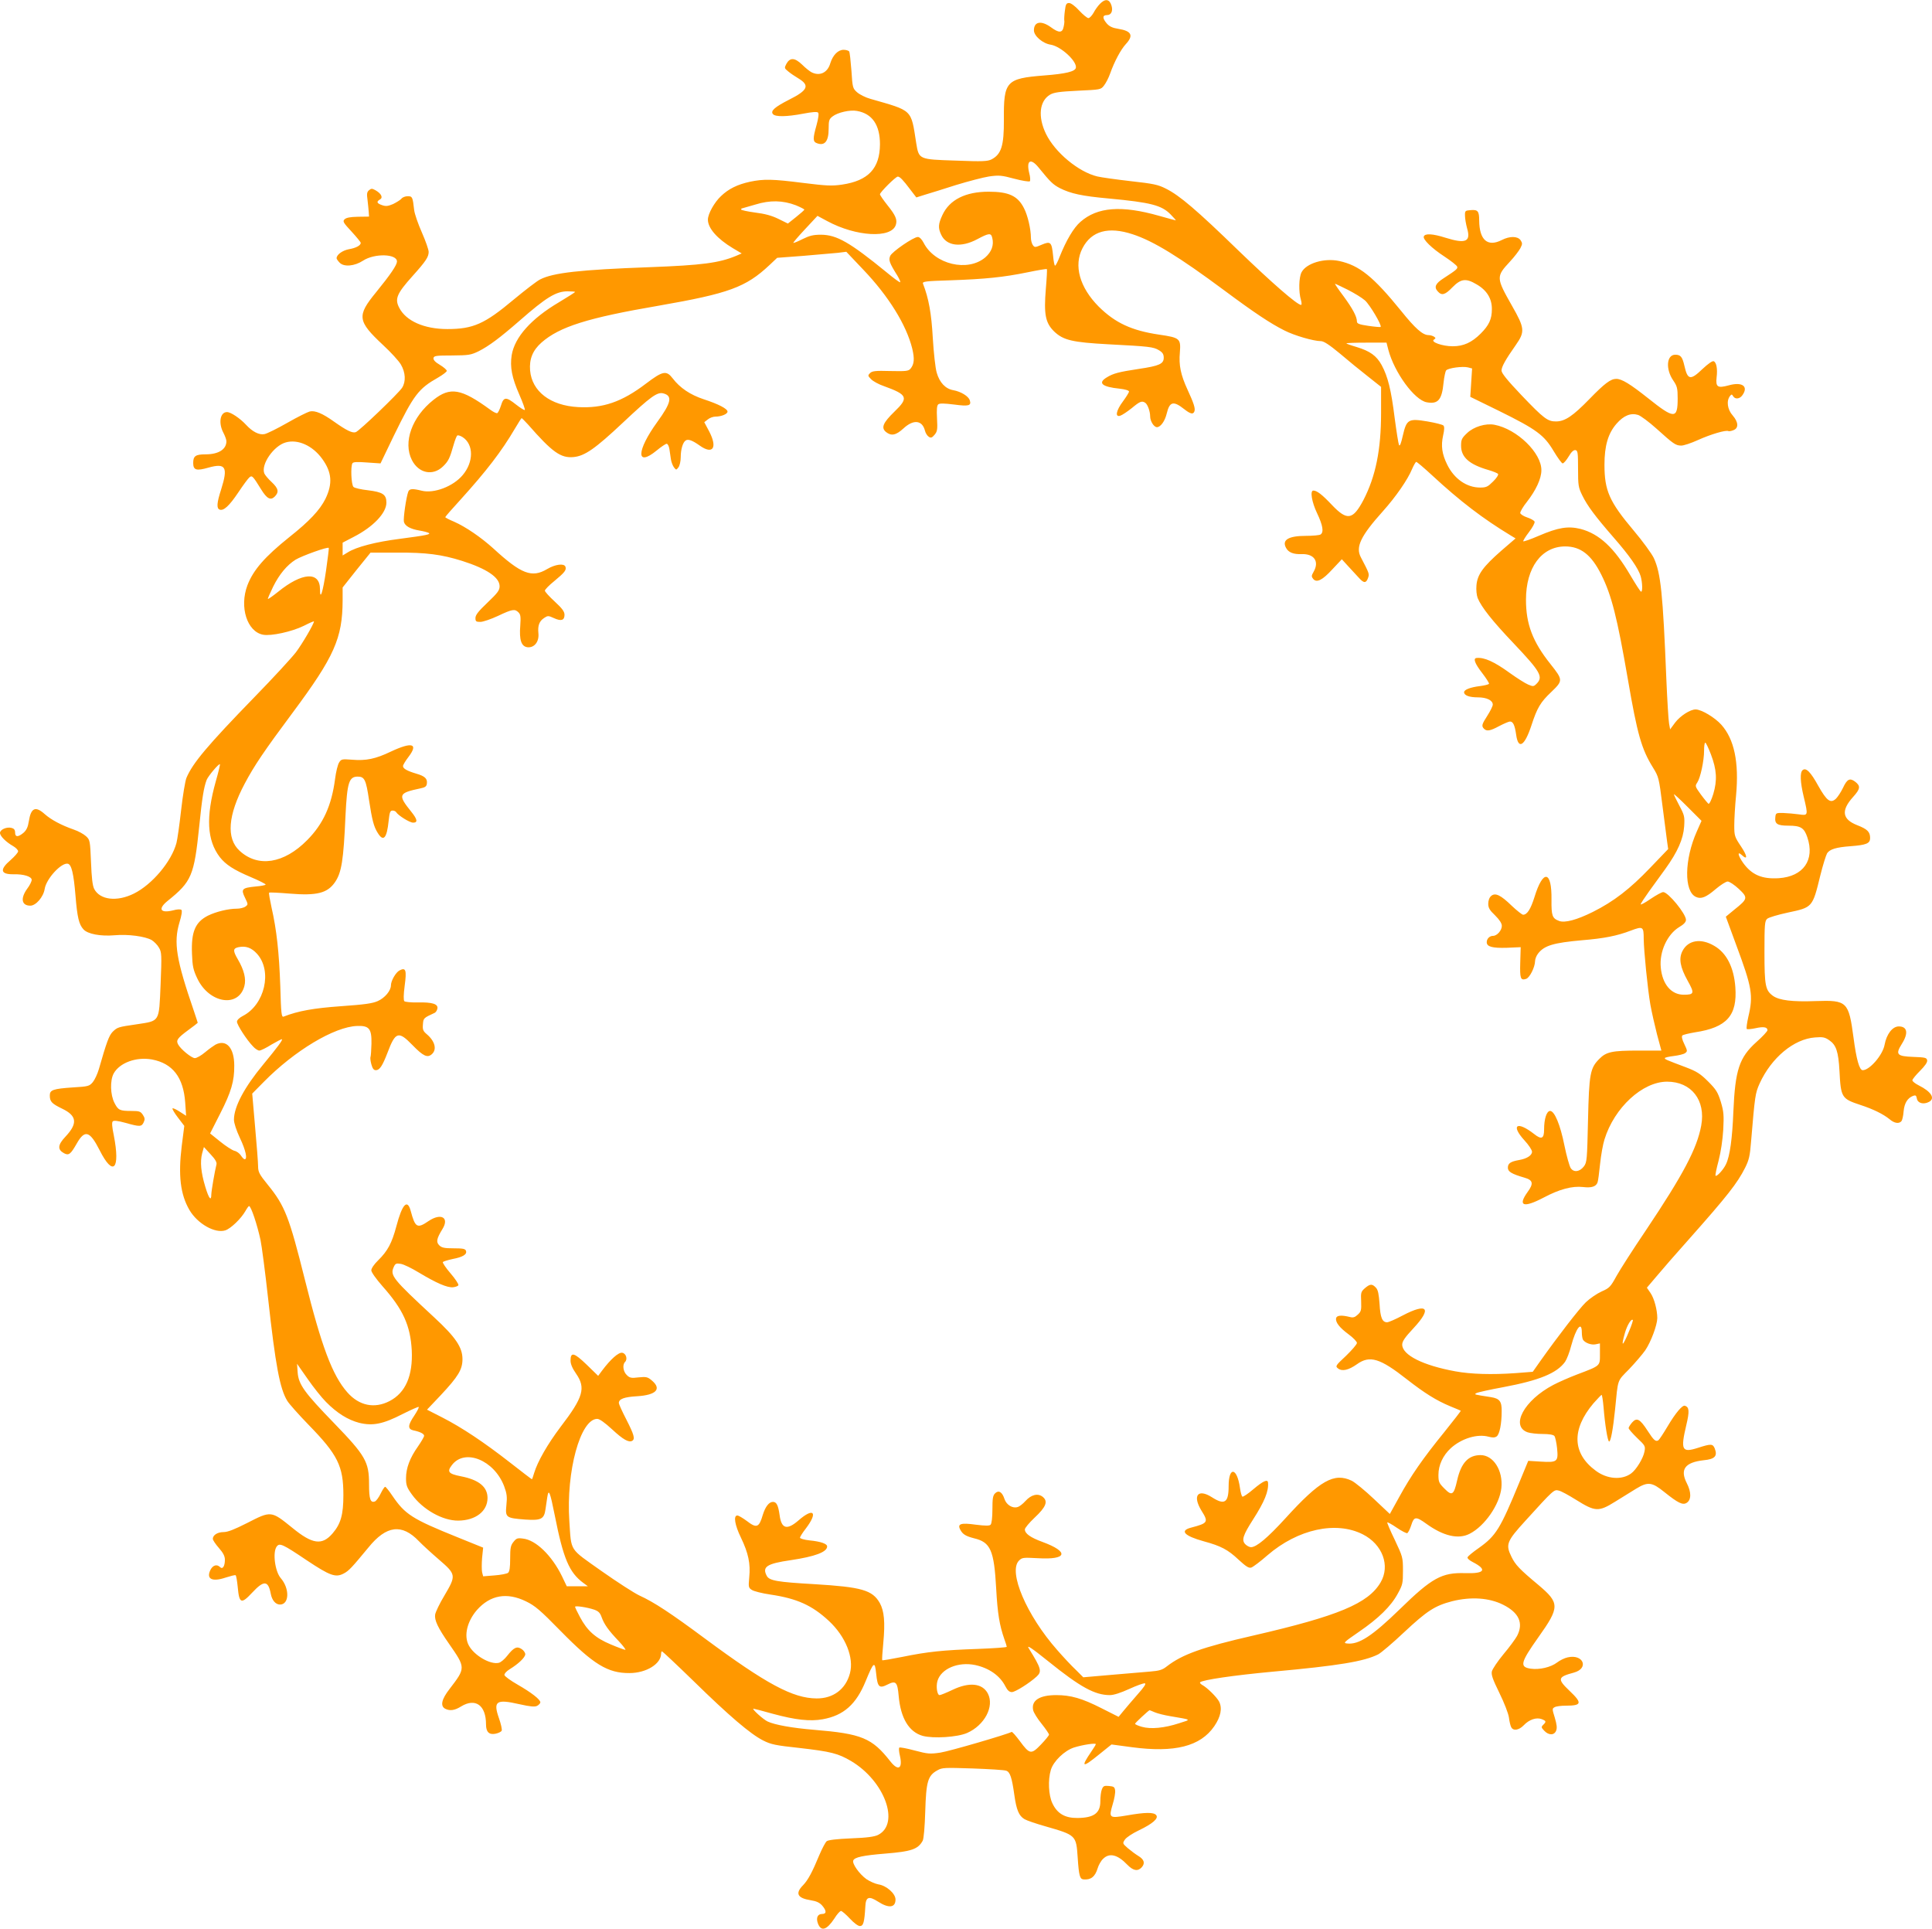 <?xml version="1.0" standalone="no"?>
<!DOCTYPE svg PUBLIC "-//W3C//DTD SVG 20010904//EN"
 "http://www.w3.org/TR/2001/REC-SVG-20010904/DTD/svg10.dtd">
<svg version="1.0" xmlns="http://www.w3.org/2000/svg"
 width="1280pt" height="1278pt" viewBox="0 0 1280 1278"
 preserveAspectRatio="xMidYMid meet">
<g transform="translate(0,1278) scale(0.1,-0.1)"
fill="#ff9800" stroke="none">
<path d="M7288 12755 c-13 -13 -33 -40 -43 -60 -11 -19 -26 -35 -34 -35 -8 0
-36 23 -61 50 -27 30 -55 50 -67 50 -18 0 -23 -8 -28 -52 -4 -29 -5 -57 -4
-63 2 -5 0 -25 -4 -42 -8 -42 -31 -43 -85 -3 -64 46 -112 37 -112 -21 0 -37
58 -87 111 -95 68 -11 175 -110 167 -153 -5 -25 -67 -40 -211 -51 -251 -20
-268 -38 -266 -292 1 -174 -17 -230 -82 -264 -27 -13 -58 -15 -235 -8 -248 8
-246 7 -264 117 -35 226 -21 211 -303 292 -33 9 -72 29 -89 44 -28 25 -30 30
-37 142 -5 64 -11 122 -15 128 -4 6 -21 11 -37 11 -37 0 -71 -35 -88 -89 -18
-63 -70 -87 -124 -60 -12 6 -41 29 -63 51 -49 47 -80 48 -104 5 -14 -27 -14
-29 12 -50 14 -12 45 -33 67 -46 78 -47 64 -79 -62 -142 -94 -48 -124 -74
-106 -95 16 -19 91 -18 201 3 58 11 91 14 98 7 6 -6 3 -34 -10 -82 -26 -92
-25 -111 3 -121 51 -19 77 13 77 95 0 55 3 65 25 82 34 27 117 46 163 37 101
-18 152 -93 152 -221 -1 -160 -77 -241 -251 -267 -69 -10 -103 -8 -257 11
-204 26 -262 27 -353 8 -83 -18 -142 -47 -192 -95 -44 -41 -87 -118 -87 -156
0 -57 62 -127 165 -189 l59 -35 -37 -16 c-113 -47 -225 -62 -572 -75 -464 -17
-640 -37 -726 -81 -21 -10 -100 -71 -176 -134 -192 -161 -268 -195 -439 -195
-153 0 -274 53 -319 141 -31 59 -16 94 88 210 89 99 107 127 107 160 0 15 -20
72 -45 129 -25 56 -48 123 -51 148 -10 88 -12 92 -43 92 -16 0 -35 -7 -42 -17
-8 -9 -33 -24 -55 -35 -34 -14 -47 -16 -73 -7 -35 12 -39 23 -13 38 21 12 8
39 -31 61 -22 12 -27 12 -42 0 -14 -12 -16 -24 -10 -65 3 -27 7 -63 8 -80 l2
-30 -73 -1 c-52 -1 -78 -6 -89 -17 -14 -13 -9 -22 46 -81 33 -36 61 -70 61
-75 0 -17 -31 -34 -78 -42 -43 -8 -82 -36 -82 -60 0 -5 10 -19 21 -30 29 -29
99 -22 154 14 76 50 226 46 225 -6 -1 -24 -43 -86 -139 -204 -128 -156 -123
-190 47 -349 51 -47 104 -105 118 -129 31 -53 34 -113 8 -154 -24 -37 -282
-285 -307 -294 -22 -8 -61 11 -143 69 -78 56 -127 76 -162 68 -15 -4 -82 -37
-148 -75 -67 -38 -135 -72 -152 -75 -35 -7 -80 16 -122 62 -40 43 -101 84
-126 84 -46 0 -58 -73 -24 -137 11 -21 20 -46 20 -56 0 -54 -52 -87 -138 -87
-66 0 -82 -11 -82 -57 0 -48 21 -54 101 -31 115 32 131 4 84 -145 -29 -89 -31
-125 -10 -133 26 -10 63 23 124 114 32 48 65 93 74 100 17 14 22 9 77 -80 38
-62 63 -75 90 -48 30 30 25 54 -21 97 -23 21 -44 47 -48 57 -23 60 63 183 142
205 80 23 178 -21 241 -108 65 -89 71 -165 22 -266 -37 -74 -106 -148 -240
-254 -162 -130 -238 -217 -277 -319 -54 -144 -2 -307 104 -327 53 -10 191 20
270 59 37 19 67 32 67 29 0 -16 -77 -148 -120 -205 -28 -36 -149 -168 -270
-292 -316 -325 -414 -442 -455 -540 -8 -20 -24 -115 -35 -213 -11 -98 -25
-196 -31 -218 -33 -123 -161 -275 -282 -335 -113 -56 -225 -42 -263 31 -11 22
-17 73 -21 177 -6 143 -7 148 -33 172 -15 14 -51 34 -81 44 -83 29 -150 65
-192 102 -62 56 -92 43 -106 -47 -6 -39 -16 -59 -35 -76 -36 -30 -56 -30 -56
2 0 17 -7 26 -23 30 -32 9 -77 -11 -77 -33 0 -21 39 -60 88 -88 17 -10 32 -25
32 -34 0 -8 -23 -34 -50 -58 -74 -63 -67 -95 19 -94 67 2 121 -15 121 -37 0
-10 -13 -37 -30 -59 -46 -64 -37 -112 21 -112 37 0 87 58 95 111 11 68 110
175 153 167 25 -5 39 -66 51 -210 12 -147 23 -192 53 -225 28 -31 113 -47 207
-39 88 8 201 -7 245 -32 16 -10 38 -32 48 -50 18 -30 19 -46 11 -244 -11 -253
-3 -240 -159 -264 -124 -18 -127 -19 -159 -50 -24 -25 -40 -69 -91 -247 -9
-31 -27 -70 -40 -86 -23 -27 -30 -29 -131 -35 -133 -9 -154 -17 -154 -53 0
-41 12 -54 82 -88 98 -47 104 -98 21 -186 -51 -54 -53 -85 -9 -109 32 -17 44
-7 85 65 53 93 86 83 151 -45 90 -179 138 -128 94 98 -12 57 -14 86 -7 93 7 7
34 4 85 -10 95 -27 106 -26 120 4 9 19 8 29 -6 50 -15 22 -23 25 -75 25 -78 0
-88 5 -113 54 -27 53 -30 147 -5 194 39 71 149 112 254 93 137 -26 208 -118
220 -285 l6 -88 -42 27 c-23 15 -44 25 -48 22 -3 -4 13 -31 36 -61 l42 -55
-17 -133 c-24 -195 -9 -321 51 -424 54 -92 170 -157 238 -135 36 12 104 77
133 128 10 18 21 33 24 33 13 0 54 -123 76 -225 8 -38 31 -212 50 -385 49
-444 78 -600 127 -680 11 -19 76 -92 143 -161 192 -197 229 -272 229 -464 0
-129 -17 -190 -71 -253 -70 -82 -134 -73 -267 36 -141 114 -140 114 -300 32
-85 -43 -128 -60 -156 -60 -40 0 -71 -20 -71 -45 0 -8 18 -35 40 -60 29 -33
40 -55 40 -78 0 -43 -15 -66 -32 -49 -21 21 -47 13 -63 -17 -31 -62 10 -83
101 -52 32 10 61 18 65 15 4 -2 10 -37 14 -78 10 -110 23 -115 95 -38 78 84
107 83 124 -7 8 -43 32 -71 61 -71 62 0 65 106 5 175 -38 44 -55 171 -27 209
19 26 39 17 198 -90 156 -104 193 -117 247 -88 34 18 53 39 163 172 119 147
222 159 334 42 22 -23 82 -78 133 -122 115 -99 115 -105 36 -239 -31 -51 -58
-108 -61 -125 -6 -37 18 -88 92 -194 111 -160 111 -159 3 -300 -53 -68 -62
-112 -29 -130 31 -16 63 -12 106 15 95 58 165 8 165 -119 0 -50 20 -70 62 -62
20 4 39 13 42 21 3 8 -5 44 -18 81 -40 114 -19 129 134 94 76 -17 103 -19 119
-11 12 7 21 17 21 23 0 19 -61 66 -150 117 -47 27 -86 55 -88 64 -2 8 13 25
34 38 59 36 104 79 104 100 0 10 -11 26 -24 34 -31 21 -52 11 -96 -45 -17 -22
-42 -43 -55 -46 -56 -14 -165 49 -200 117 -33 63 -10 158 55 233 88 99 198
119 325 57 60 -29 94 -58 230 -197 217 -221 312 -279 455 -278 112 0 210 61
210 129 0 8 3 15 6 15 3 0 97 -88 208 -196 237 -232 378 -352 461 -394 53 -27
82 -33 240 -50 210 -24 257 -36 344 -87 222 -132 325 -414 179 -489 -24 -12
-72 -19 -179 -23 -97 -4 -152 -11 -162 -19 -9 -8 -30 -48 -48 -90 -48 -116
-76 -168 -109 -202 -53 -54 -37 -85 51 -99 39 -6 59 -16 76 -35 30 -35 30 -56
-1 -56 -29 0 -41 -26 -27 -63 21 -55 58 -44 109 33 17 28 37 50 44 50 6 0 33
-23 58 -50 28 -30 55 -50 67 -50 23 0 30 25 36 129 3 65 23 72 84 33 71 -46
116 -41 116 14 0 39 -60 92 -113 100 -22 4 -58 20 -80 35 -47 34 -95 102 -87
123 8 22 65 34 212 46 174 14 217 29 248 85 7 12 14 93 17 195 6 198 17 237
81 272 31 18 49 18 234 12 110 -4 210 -10 222 -15 25 -9 37 -45 53 -159 14
-100 30 -140 68 -162 15 -9 77 -30 137 -47 205 -59 205 -59 215 -208 8 -119
14 -142 39 -144 49 -4 76 18 93 73 6 21 22 50 36 63 42 42 96 29 161 -39 39
-40 69 -45 95 -17 24 27 17 52 -23 76 -18 11 -49 34 -69 51 -35 31 -36 32 -19
57 9 14 50 41 92 61 92 44 133 80 115 101 -16 20 -73 19 -193 -2 -119 -20
-122 -18 -95 74 11 35 18 76 16 91 -3 23 -8 27 -41 30 -32 3 -38 0 -47 -23 -6
-14 -10 -50 -10 -79 0 -78 -43 -109 -151 -110 -83 -1 -135 29 -167 98 -25 53
-30 153 -10 220 17 58 91 129 154 149 57 18 144 31 144 22 0 -4 -13 -25 -29
-48 -73 -107 -62 -112 51 -20 l82 66 134 -18 c284 -38 455 5 547 139 43 63 54
119 32 163 -16 30 -78 92 -113 111 -10 6 -16 13 -13 17 17 16 221 46 479 70
440 40 607 68 701 115 19 10 96 75 170 145 154 144 205 177 320 207 125 31
245 23 337 -23 106 -53 137 -122 93 -207 -11 -20 -51 -75 -90 -121 -39 -47
-73 -98 -77 -114 -5 -23 6 -53 50 -143 32 -65 59 -135 63 -162 3 -26 10 -55
15 -64 13 -27 51 -21 83 12 36 38 83 54 119 41 30 -12 32 -17 10 -38 -14 -14
-13 -18 7 -39 30 -32 67 -31 79 1 7 18 4 41 -9 85 -18 58 -18 61 -1 70 10 6
43 10 74 10 106 0 110 17 26 97 -84 80 -81 93 27 122 103 28 63 125 -41 101
-20 -4 -52 -20 -70 -34 -42 -32 -117 -49 -174 -41 -76 11 -69 40 50 208 143
201 142 227 0 347 -126 105 -152 133 -178 186 -40 82 -33 102 94 241 186 205
188 206 219 198 16 -3 68 -32 116 -62 125 -78 148 -80 257 -12 47 29 109 67
139 86 79 48 105 45 188 -22 91 -73 122 -88 148 -71 31 20 31 71 0 131 -46 91
-11 137 112 151 74 7 93 27 74 77 -13 33 -25 33 -112 5 -106 -34 -116 -15 -77
150 22 92 20 120 -9 129 -17 6 -63 -49 -115 -137 -28 -47 -55 -88 -61 -92 -18
-11 -31 1 -71 63 -51 79 -72 90 -103 55 -13 -15 -23 -32 -23 -37 0 -6 25 -35
56 -65 54 -51 56 -55 49 -91 -8 -44 -55 -121 -89 -145 -62 -45 -159 -37 -233
18 -157 115 -162 274 -16 447 27 30 51 56 54 56 3 1 9 -36 13 -82 9 -113 27
-227 37 -227 11 0 26 84 39 210 21 210 12 186 93 269 40 42 88 98 107 125 38
56 79 166 80 213 0 54 -20 131 -45 167 l-24 35 62 73 c33 40 129 150 212 243
261 294 325 376 377 479 25 50 32 78 39 170 26 310 28 323 57 388 78 171 227
295 367 305 51 4 65 2 95 -19 45 -31 60 -75 67 -203 9 -176 14 -184 138 -225
86 -28 152 -61 193 -94 32 -28 64 -33 80 -13 5 6 12 36 14 65 5 54 26 88 63
102 16 6 21 3 25 -19 6 -30 44 -40 80 -21 43 23 15 68 -67 109 -24 12 -43 27
-43 34 0 7 23 35 50 62 33 33 50 57 48 70 -3 18 -12 20 -90 23 -111 4 -122 16
-78 86 45 71 37 116 -20 116 -42 0 -81 -51 -94 -121 -12 -68 -99 -169 -145
-169 -22 0 -42 71 -61 216 -32 238 -42 249 -249 242 -158 -6 -242 5 -284 34
-51 37 -57 67 -57 291 0 183 2 206 18 220 10 9 71 27 136 41 165 35 164 33
216 246 17 69 38 135 45 147 18 27 60 40 156 47 104 8 129 18 129 54 0 41 -18
59 -85 85 -100 39 -109 97 -28 187 49 54 51 73 13 102 -35 26 -53 16 -80 -42
-13 -27 -34 -59 -46 -71 -36 -34 -61 -15 -117 84 -51 93 -82 124 -104 105 -19
-15 -16 -80 7 -176 30 -126 30 -126 -32 -117 -29 4 -75 8 -103 9 -48 1 -50 0
-53 -27 -5 -45 12 -57 87 -57 81 0 104 -14 125 -77 51 -150 -26 -260 -189
-271 -111 -7 -179 22 -236 101 -34 48 -41 81 -10 53 41 -38 39 -8 -4 56 -43
64 -45 71 -45 140 0 40 5 130 12 200 20 218 -12 371 -98 467 -43 48 -132 101
-170 101 -36 0 -101 -42 -135 -86 l-34 -46 -7 39 c-4 21 -12 153 -18 293 -23
570 -37 703 -83 803 -14 29 -74 112 -135 184 -160 190 -192 263 -192 434 0
126 24 208 80 272 48 55 95 73 143 58 18 -6 73 -47 123 -92 111 -100 125 -110
161 -111 16 -1 67 16 113 37 84 38 186 68 201 59 4 -2 19 0 33 6 36 13 34 53
-4 97 -36 40 -44 99 -17 131 9 11 12 10 19 -2 13 -23 44 -20 62 6 42 59 -2 90
-91 65 -74 -20 -87 -11 -80 53 7 56 -1 100 -20 107 -8 3 -38 -18 -73 -51 -80
-77 -99 -74 -120 19 -14 61 -25 75 -61 75 -58 0 -65 -96 -13 -171 25 -37 29
-50 29 -119 0 -137 -22 -137 -195 1 -121 96 -175 129 -212 129 -37 0 -77 -30
-178 -134 -109 -112 -161 -147 -219 -148 -57 -1 -82 18 -232 175 -94 99 -131
145 -131 162 0 25 26 72 95 170 61 87 59 111 -25 258 -106 187 -107 194 -15
293 30 32 61 73 70 90 14 28 14 33 1 53 -20 27 -71 28 -124 1 -94 -48 -149 -1
-150 130 0 61 -9 72 -56 68 -37 -3 -39 -4 -38 -38 0 -19 7 -57 14 -83 26 -88
-9 -104 -143 -62 -85 27 -137 30 -144 8 -7 -19 53 -78 136 -132 44 -29 82 -59
85 -67 5 -14 -3 -21 -89 -77 -55 -35 -66 -59 -39 -88 26 -29 48 -23 97 28 56
57 90 61 160 19 68 -39 102 -95 101 -165 0 -65 -19 -106 -74 -161 -59 -59
-114 -84 -185 -84 -70 0 -149 29 -125 44 13 9 13 11 0 20 -8 5 -24 10 -36 10
-38 0 -88 44 -181 160 -185 228 -277 302 -411 331 -99 21 -218 -15 -249 -75
-18 -34 -20 -130 -4 -183 5 -18 6 -33 1 -33 -26 0 -193 146 -415 360 -277 269
-390 365 -480 410 -53 27 -83 33 -235 50 -96 11 -195 25 -220 31 -125 30 -280
159 -340 282 -55 113 -44 218 27 260 26 15 63 20 184 26 150 7 152 7 173 34
12 15 31 51 41 80 28 79 70 158 104 195 53 57 38 87 -50 101 -39 6 -59 16 -76
35 -30 35 -30 56 1 56 28 0 41 27 30 63 -13 43 -41 48 -76 12z m-406 -1086
c77 -95 94 -111 139 -135 73 -37 148 -53 324 -69 280 -26 351 -45 410 -105 22
-22 37 -40 35 -40 -3 0 -52 14 -110 30 -249 71 -410 59 -522 -40 -45 -39 -94
-122 -138 -232 -12 -32 -26 -58 -30 -58 -4 0 -10 30 -13 66 -9 90 -16 98 -75
73 -44 -19 -47 -19 -59 -3 -7 10 -13 32 -13 49 0 57 -21 148 -46 196 -41 81
-100 109 -234 109 -153 0 -259 -53 -306 -154 -28 -60 -30 -86 -8 -132 35 -74
131 -86 238 -29 79 42 92 43 100 9 12 -48 -4 -92 -46 -129 -116 -99 -336 -47
-409 97 -12 23 -27 38 -38 38 -29 0 -170 -97 -183 -125 -12 -28 -6 -46 48
-132 14 -24 22 -43 17 -43 -5 0 -45 29 -88 65 -245 200 -331 249 -435 250 -52
0 -76 -6 -123 -29 -31 -16 -59 -27 -61 -25 -2 2 33 43 78 91 l82 88 65 -35
c191 -103 425 -116 454 -25 11 34 -1 63 -55 130 -27 34 -50 67 -50 73 0 13
104 117 118 117 14 0 35 -22 83 -86 l40 -52 57 18 c31 9 124 38 205 64 82 25
181 51 220 57 65 9 82 8 167 -15 52 -14 99 -21 103 -17 4 4 3 29 -4 54 -21 85
9 103 63 36z m-1609 -249 c31 -13 57 -26 56 -29 0 -3 -25 -25 -55 -49 l-54
-43 -63 31 c-45 22 -90 34 -155 42 -51 7 -92 16 -92 20 0 4 3 8 8 8 4 1 43 12
87 25 97 30 181 28 268 -5z m2231 -192 c138 -45 307 -149 606 -371 199 -148
307 -220 399 -266 66 -34 194 -71 242 -71 19 0 55 -23 126 -82 54 -46 137
-114 186 -152 l87 -69 0 -171 c0 -247 -36 -422 -117 -579 -70 -132 -108 -138
-208 -33 -66 70 -100 96 -124 96 -23 0 -10 -77 25 -150 38 -80 46 -126 23
-141 -8 -5 -51 -9 -96 -9 -117 0 -161 -27 -133 -79 16 -31 49 -44 104 -42 83
3 118 -49 79 -117 -15 -26 -15 -32 -3 -47 23 -28 61 -9 127 63 l63 67 41 -45
c23 -25 55 -60 72 -78 33 -37 48 -37 61 0 9 26 8 29 -48 136 -36 68 -2 140
146 305 86 96 165 210 194 281 11 25 23 46 27 46 5 0 52 -40 105 -89 187 -173
337 -287 520 -398 l33 -20 -94 -81 c-121 -106 -159 -158 -165 -229 -3 -30 1
-67 8 -85 24 -59 96 -151 240 -302 176 -186 196 -220 150 -266 -19 -19 -23
-19 -56 -5 -19 8 -73 42 -119 75 -106 77 -171 106 -222 101 -25 -2 -12 -37 37
-100 27 -35 47 -67 45 -71 -3 -5 -29 -11 -58 -15 -66 -8 -107 -24 -107 -41 0
-21 34 -34 92 -34 58 0 98 -20 98 -48 0 -10 -16 -42 -35 -72 -38 -59 -41 -70
-23 -88 18 -18 40 -15 101 18 31 16 63 30 71 30 21 0 32 -25 41 -88 14 -101
56 -75 101 62 38 117 60 154 132 222 78 75 78 79 -6 185 -118 148 -162 264
-162 426 0 213 103 352 259 353 103 0 174 -55 240 -187 68 -136 105 -282 176
-693 63 -367 91 -464 167 -586 37 -60 39 -67 62 -250 14 -104 27 -211 31 -239
l7 -50 -120 -125 c-133 -139 -240 -222 -380 -292 -105 -52 -185 -74 -223 -59
-45 17 -51 34 -50 140 3 195 -56 204 -113 17 -25 -79 -48 -116 -75 -116 -7 0
-41 27 -75 59 -74 72 -110 89 -137 65 -12 -10 -19 -31 -19 -51 0 -27 9 -43 45
-77 30 -30 45 -53 45 -70 0 -30 -32 -66 -58 -66 -23 0 -42 -19 -42 -42 0 -30
37 -40 134 -37 l91 4 -3 -102 c-3 -106 2 -120 39 -108 24 8 58 77 59 116 0 15
9 38 21 53 41 52 101 70 291 87 146 12 232 29 323 64 80 30 85 27 85 -55 1
-80 26 -331 44 -435 9 -50 29 -138 44 -197 l29 -108 -151 0 c-174 0 -214 -8
-260 -55 -61 -61 -68 -98 -75 -407 -6 -260 -7 -278 -27 -305 -28 -37 -68 -42
-88 -11 -8 13 -27 79 -41 148 -28 140 -66 230 -95 230 -23 0 -40 -52 -40 -123
0 -61 -17 -69 -67 -29 -113 88 -156 59 -63 -43 28 -30 50 -64 50 -75 0 -24
-33 -46 -85 -55 -57 -10 -75 -22 -75 -51 0 -26 24 -41 110 -66 57 -16 62 -39
20 -96 -66 -92 -27 -106 105 -37 107 57 191 79 263 71 56 -7 86 3 96 30 4 10
11 65 17 123 6 58 19 131 29 162 65 211 252 383 415 383 161 0 257 -123 226
-291 -28 -152 -119 -324 -366 -693 -84 -124 -171 -260 -195 -303 -40 -73 -47
-80 -99 -103 -31 -14 -78 -46 -105 -72 -45 -44 -184 -224 -301 -389 l-50 -71
-115 -9 c-157 -11 -294 -7 -398 12 -214 39 -352 108 -352 177 0 22 18 48 75
109 124 133 92 170 -72 84 -47 -25 -93 -45 -103 -45 -32 0 -45 30 -50 121 -5
66 -10 93 -24 108 -25 27 -39 26 -73 -3 -26 -23 -28 -29 -25 -88 2 -57 0 -67
-22 -87 -19 -18 -31 -22 -53 -16 -56 14 -87 11 -91 -8 -5 -27 22 -62 83 -107
30 -22 55 -48 55 -57 0 -9 -33 -47 -72 -85 -71 -66 -72 -69 -53 -84 27 -21 70
-11 125 28 85 61 153 40 331 -100 118 -92 195 -140 286 -178 38 -15 69 -29 71
-30 2 -1 -47 -64 -108 -140 -143 -176 -223 -291 -300 -432 l-62 -112 -105 99
c-58 55 -124 109 -147 121 -117 56 -211 3 -440 -249 -117 -128 -191 -191 -228
-191 -10 0 -27 9 -37 19 -27 27 -16 60 50 163 77 120 105 189 100 246 -2 24
-32 11 -96 -43 -36 -31 -69 -53 -74 -50 -5 3 -12 29 -16 58 -19 136 -75 144
-75 11 0 -110 -27 -127 -111 -73 -93 59 -130 11 -69 -89 48 -76 43 -83 -67
-112 -80 -20 -48 -55 82 -91 114 -31 160 -55 231 -122 50 -46 68 -57 84 -52
12 4 60 40 108 82 201 173 454 228 631 138 130 -66 183 -207 118 -318 -82
-140 -281 -223 -846 -353 -336 -77 -468 -124 -571 -204 -29 -23 -49 -29 -110
-34 -41 -3 -158 -13 -259 -22 l-184 -16 -49 49 c-28 26 -84 86 -124 132 -203
230 -326 519 -253 592 21 21 28 21 125 16 195 -12 210 42 30 108 -79 29 -116
55 -116 83 0 9 29 44 64 77 76 71 91 108 55 138 -32 26 -76 16 -115 -27 -17
-19 -40 -37 -52 -40 -33 -11 -74 14 -87 53 -15 47 -39 61 -62 38 -15 -14 -18
-35 -18 -107 0 -54 -5 -94 -12 -101 -8 -8 -32 -8 -98 0 -99 14 -124 6 -103
-33 16 -31 37 -43 91 -57 110 -26 133 -79 147 -334 9 -165 22 -242 54 -334 9
-24 16 -47 16 -51 0 -4 -87 -10 -192 -14 -230 -8 -330 -18 -501 -53 -70 -14
-130 -24 -132 -22 -2 3 1 54 7 114 13 139 6 212 -23 265 -49 86 -120 106 -434
125 -245 14 -298 23 -315 55 -32 60 0 81 159 104 161 24 241 54 241 91 0 18
-44 33 -117 40 -35 4 -63 12 -63 18 0 5 17 33 39 61 82 108 52 141 -48 54 -77
-67 -114 -57 -126 35 -9 64 -20 87 -44 87 -26 0 -50 -31 -67 -85 -25 -86 -41
-92 -108 -40 -26 19 -53 35 -61 35 -27 0 -17 -63 24 -147 49 -102 64 -172 55
-262 -6 -65 -5 -70 17 -84 13 -9 69 -23 124 -31 175 -26 275 -71 386 -174 111
-103 168 -244 140 -348 -28 -105 -111 -167 -221 -166 -157 1 -332 95 -740 397
-225 167 -337 241 -434 285 -34 16 -146 88 -251 162 -217 154 -199 125 -213
331 -22 329 73 677 185 677 15 0 49 -24 99 -70 72 -67 111 -89 133 -75 20 12
11 42 -39 140 -28 54 -50 103 -50 110 0 27 35 40 121 45 127 8 164 48 98 104
-28 24 -37 26 -88 21 -48 -6 -59 -4 -78 15 -24 22 -31 68 -12 87 19 19 6 58
-19 61 -24 4 -77 -43 -133 -118 l-26 -35 -76 74 c-83 80 -107 87 -107 27 0
-23 12 -51 37 -87 65 -94 48 -155 -103 -352 -86 -114 -152 -229 -175 -305 -7
-23 -13 -42 -15 -42 -2 0 -66 49 -144 110 -173 135 -320 233 -451 300 l-100
51 92 97 c115 123 143 169 143 238 0 78 -45 145 -189 278 -275 255 -292 276
-266 333 10 22 16 25 46 20 20 -3 73 -29 119 -57 118 -71 190 -102 228 -98 17
2 33 8 35 14 2 7 -21 42 -52 78 -31 36 -54 70 -51 75 3 4 32 13 64 20 69 13
98 31 89 55 -5 13 -21 16 -82 16 -61 0 -79 4 -95 20 -22 22 -17 45 21 107 48
77 -9 109 -91 54 -76 -52 -89 -45 -119 67 -22 81 -56 46 -95 -102 -30 -112
-57 -163 -121 -226 -26 -25 -45 -53 -45 -66 0 -12 31 -56 74 -105 137 -154
185 -261 194 -425 8 -168 -41 -281 -147 -336 -100 -52 -202 -31 -280 58 -99
112 -171 305 -281 746 -104 416 -132 489 -245 628 -57 70 -65 86 -65 123 0 23
-9 141 -20 262 l-19 220 77 78 c203 206 467 365 618 370 80 3 97 -18 95 -118
-1 -42 -4 -81 -6 -86 -3 -5 -1 -27 5 -49 8 -29 16 -40 30 -40 25 0 44 29 77
115 53 141 73 147 166 51 71 -73 99 -86 128 -60 35 31 21 86 -33 132 -25 21
-29 31 -26 66 3 41 4 42 78 76 8 4 16 17 18 29 5 30 -35 42 -130 40 -44 -1
-84 3 -89 8 -6 6 -6 42 2 102 14 104 8 124 -34 102 -25 -13 -57 -69 -57 -99 0
-35 -40 -83 -87 -104 -36 -16 -88 -23 -243 -34 -182 -13 -284 -31 -381 -69
-14 -5 -17 18 -22 202 -8 223 -24 372 -58 521 -11 51 -19 95 -16 98 2 3 63 0
135 -6 182 -15 251 3 301 75 44 64 57 144 70 442 11 219 23 258 81 258 45 0
55 -20 75 -156 20 -130 31 -175 57 -216 38 -63 61 -38 73 80 6 56 10 67 26 67
10 0 21 -5 24 -11 14 -22 89 -69 112 -69 32 0 29 21 -12 72 -91 113 -86 124
60 155 31 6 41 13 43 31 5 33 -13 50 -68 66 -64 19 -90 34 -90 51 0 7 16 34
36 60 68 89 25 102 -116 36 -102 -49 -165 -62 -258 -54 -66 5 -71 4 -85 -18
-9 -13 -21 -62 -27 -109 -23 -176 -78 -298 -185 -406 -154 -156 -326 -183
-448 -70 -89 82 -77 235 34 444 63 119 129 217 319 472 275 370 329 492 330
742 l0 86 92 116 93 115 176 0 c193 1 294 -12 431 -55 163 -52 248 -109 248
-168 0 -27 -13 -44 -80 -108 -60 -57 -80 -82 -80 -102 0 -23 4 -26 33 -26 17
0 70 18 117 40 95 45 111 47 135 23 14 -14 16 -29 12 -87 -8 -96 7 -140 49
-144 45 -4 77 38 71 93 -5 51 6 80 38 101 24 16 28 16 65 -1 48 -22 70 -15 70
22 0 21 -15 42 -65 88 -36 33 -65 65 -65 72 0 7 28 36 63 64 69 57 81 73 73
95 -9 23 -67 16 -121 -16 -101 -60 -171 -34 -357 137 -81 73 -181 142 -260
177 -32 13 -58 27 -58 30 0 3 46 56 103 118 170 188 270 318 357 466 23 39 44
72 46 72 2 0 21 -19 42 -42 161 -184 217 -224 302 -216 74 7 143 55 327 228
184 173 227 204 267 194 63 -16 54 -61 -39 -189 -139 -192 -142 -302 -5 -190
30 25 60 45 67 45 7 0 15 -16 18 -35 3 -19 7 -50 10 -68 3 -19 12 -42 20 -53
15 -19 15 -19 30 0 8 11 15 40 15 67 0 52 14 99 33 111 17 11 45 0 93 -34 87
-62 119 -15 63 93 l-33 62 23 18 c13 11 36 19 51 19 39 0 80 17 80 33 0 19
-60 50 -158 82 -88 29 -157 75 -205 138 -42 55 -66 50 -178 -35 -159 -121
-285 -164 -449 -155 -184 10 -306 104 -318 243 -6 75 17 133 76 185 119 104
303 163 777 244 465 81 576 122 732 268 l52 49 173 13 c95 8 198 17 229 20
l56 7 112 -118 c168 -176 286 -366 325 -524 16 -68 13 -103 -12 -133 -14 -16
-31 -17 -134 -15 -99 3 -120 0 -134 -14 -15 -15 -15 -18 8 -41 13 -13 51 -34
84 -45 158 -57 166 -77 69 -170 -75 -73 -89 -106 -55 -134 35 -28 66 -22 116
24 66 61 124 55 142 -15 4 -17 16 -35 26 -41 14 -9 21 -6 38 14 18 22 20 35
16 108 -3 59 -1 85 8 93 9 8 40 7 105 -1 97 -13 116 -8 104 28 -8 27 -59 58
-109 67 -52 9 -91 50 -110 116 -9 30 -20 131 -26 230 -9 163 -27 262 -65 360
-5 14 16 17 182 22 229 8 350 20 511 53 68 14 126 24 128 21 2 -2 -1 -61 -7
-130 -14 -170 -3 -226 55 -283 61 -58 120 -72 361 -85 269 -14 296 -17 333
-39 25 -15 32 -27 32 -50 0 -41 -30 -54 -165 -74 -133 -20 -170 -30 -212 -56
-62 -37 -33 -63 85 -75 37 -4 62 -12 62 -19 0 -6 -18 -35 -40 -65 -46 -61 -54
-107 -18 -95 13 4 47 27 76 50 54 45 67 50 89 36 16 -10 33 -57 33 -90 0 -32
25 -72 45 -72 24 0 53 40 65 91 19 79 44 85 115 29 42 -33 60 -37 68 -16 8 19
-4 55 -46 146 -44 96 -58 160 -50 246 7 91 0 97 -137 117 -183 27 -292 78
-401 186 -126 127 -167 272 -107 387 59 114 171 145 332 92z m1426 -368 c43
-22 94 -53 113 -70 32 -28 114 -166 104 -176 -2 -2 -38 1 -80 7 -62 9 -77 15
-77 29 0 33 -29 86 -89 168 -34 45 -59 82 -56 82 3 0 41 -18 85 -40z m-5120
-14 c0 -3 -48 -33 -106 -68 -186 -110 -294 -232 -314 -351 -12 -79 1 -148 51
-262 23 -52 39 -98 36 -101 -3 -3 -29 13 -57 35 -68 54 -83 53 -101 -6 -8 -25
-19 -48 -25 -50 -6 -2 -26 8 -45 22 -193 141 -266 154 -377 66 -143 -113 -203
-281 -143 -399 45 -88 139 -107 206 -42 36 35 45 54 70 142 9 32 20 60 25 63
5 3 21 -2 35 -11 74 -48 74 -165 0 -252 -63 -75 -190 -123 -271 -103 -60 15
-81 14 -89 -6 -14 -37 -34 -177 -29 -200 7 -28 43 -48 104 -58 25 -4 51 -11
59 -15 19 -10 -10 -16 -192 -40 -157 -20 -286 -53 -344 -90 l-33 -20 0 43 0
42 73 38 c129 66 217 158 217 227 0 54 -24 70 -122 82 -46 5 -89 15 -96 22
-15 14 -20 136 -7 157 6 9 32 10 97 5 l89 -6 88 183 c133 272 163 312 294 386
31 18 57 38 57 44 0 7 -21 25 -46 40 -31 18 -44 33 -42 45 3 15 18 17 123 17
111 1 124 3 176 28 69 35 141 89 272 203 177 155 241 194 318 194 27 0 49 -2
49 -4z m5388 -383 c40 -151 173 -333 254 -348 75 -14 101 15 112 130 4 38 12
75 17 81 13 16 110 29 145 20 l27 -7 -6 -94 -6 -94 192 -94 c247 -122 297
-159 360 -265 27 -45 54 -82 60 -82 7 0 25 21 40 46 18 31 33 44 45 42 15 -3
17 -17 17 -123 0 -111 2 -124 28 -177 34 -70 87 -140 206 -277 106 -121 166
-207 181 -259 12 -43 13 -102 3 -102 -5 0 -36 49 -71 108 -107 183 -207 276
-331 308 -82 20 -147 10 -277 -46 -53 -23 -99 -39 -102 -36 -2 3 14 30 38 61
23 30 40 61 37 69 -3 8 -25 20 -49 28 -24 8 -44 21 -46 29 -1 8 18 42 44 74
60 77 96 154 96 209 2 115 -162 274 -311 302 -58 11 -137 -13 -181 -55 -35
-33 -40 -43 -40 -84 0 -76 54 -124 182 -161 31 -9 60 -21 63 -26 4 -6 -11 -29
-33 -50 -35 -35 -45 -40 -86 -40 -89 0 -172 58 -218 152 -35 71 -42 125 -27
193 9 39 9 59 2 66 -6 6 -53 18 -106 27 -126 21 -138 14 -163 -94 -11 -49 -19
-72 -25 -63 -4 8 -17 89 -29 180 -23 186 -45 274 -86 350 -34 62 -77 93 -166
120 -38 11 -68 22 -68 24 0 3 60 5 133 5 l133 0 12 -47z m-7038 -1464 c-21
-143 -40 -202 -40 -123 0 120 -118 113 -278 -17 -35 -28 -65 -49 -67 -47 -2 2
14 39 35 82 41 82 91 142 148 178 43 26 216 88 220 78 2 -4 -7 -72 -18 -151z
m9175 -1216 c39 -102 43 -172 16 -263 -12 -39 -26 -68 -32 -65 -5 4 -28 31
-50 61 -39 54 -40 56 -24 80 21 32 45 144 45 212 0 28 3 52 8 52 4 0 21 -35
37 -77z m-9905 -178 c-67 -239 -59 -391 26 -503 39 -50 93 -85 204 -132 55
-23 100 -46 100 -50 0 -4 -30 -10 -66 -13 -91 -9 -99 -17 -71 -74 21 -44 22
-45 3 -59 -11 -8 -37 -14 -57 -14 -57 0 -138 -20 -191 -46 -85 -43 -112 -108
-106 -253 3 -82 8 -106 35 -163 78 -165 273 -197 312 -51 13 47 -2 107 -43
177 -34 58 -33 73 4 81 48 10 86 -3 123 -44 103 -114 51 -338 -95 -412 -23
-12 -38 -27 -38 -38 0 -20 64 -120 106 -163 14 -16 33 -28 42 -28 10 0 46 18
81 40 36 21 67 37 69 35 6 -5 -29 -52 -123 -166 -126 -152 -195 -281 -195
-367 0 -22 16 -71 40 -122 38 -80 51 -140 31 -140 -5 0 -16 11 -25 25 -9 14
-28 28 -43 31 -15 4 -57 31 -94 61 l-67 54 67 132 c73 143 94 215 93 318 0
118 -53 176 -125 138 -12 -7 -43 -29 -68 -50 -26 -22 -56 -39 -68 -39 -22 0
-95 60 -111 91 -15 27 -4 42 65 93 36 26 65 49 65 50 0 1 -11 36 -25 77 -118
343 -136 454 -96 588 14 45 19 77 13 83 -5 5 -27 5 -55 -3 -85 -21 -103 9 -36
63 159 128 175 166 209 494 19 189 30 256 49 307 11 27 81 110 88 104 2 -3
-10 -53 -27 -112z m9812 -333 c-83 -186 -86 -398 -6 -434 34 -16 67 -3 131 52
32 27 68 50 79 50 12 0 45 -22 74 -49 62 -58 60 -66 -29 -137 l-57 -47 68
-185 c106 -285 115 -336 81 -479 -9 -40 -14 -76 -10 -80 4 -3 29 -1 57 5 53
12 80 8 80 -13 0 -7 -33 -43 -74 -79 -113 -102 -140 -184 -152 -460 -7 -178
-23 -296 -49 -349 -16 -35 -61 -84 -69 -76 -3 3 6 47 20 99 15 58 27 139 31
206 5 97 3 120 -16 184 -20 64 -31 82 -84 135 -52 52 -76 67 -147 94 -135 51
-140 53 -140 61 0 4 26 10 59 14 32 4 66 12 75 19 17 12 16 16 -5 60 -15 30
-19 51 -13 57 5 5 43 14 84 21 211 32 281 111 267 300 -10 131 -58 226 -140
273 -88 52 -173 38 -210 -34 -26 -50 -16 -107 34 -197 47 -84 44 -93 -26 -93
-83 0 -142 70 -152 181 -10 104 43 219 122 267 31 18 45 34 45 48 0 40 -118
184 -151 184 -9 0 -46 -20 -83 -45 -36 -25 -66 -41 -66 -36 0 5 25 43 55 85
30 42 79 109 108 149 82 114 119 198 125 282 4 65 2 74 -32 138 -20 37 -36 71
-36 75 0 4 41 -34 92 -85 l91 -91 -31 -70z m-9808 -2207 c-11 -43 -33 -171
-34 -197 0 -49 -16 -30 -40 50 -29 96 -35 165 -21 220 l12 43 44 -48 c32 -34
43 -54 39 -68z m9360 -1102 c-44 -107 -57 -113 -28 -12 15 51 42 95 52 84 2
-2 -8 -35 -24 -72z m-314 -10 c0 -21 4 -43 8 -49 14 -21 55 -36 83 -30 l29 6
0 -70 c0 -81 6 -76 -152 -136 -50 -19 -121 -50 -157 -69 -194 -102 -286 -273
-170 -314 18 -6 62 -11 99 -11 43 0 71 -5 78 -13 6 -7 14 -44 18 -81 9 -90 2
-96 -109 -89 l-82 5 -59 -143 c-126 -306 -154 -353 -268 -434 -39 -27 -73 -55
-75 -62 -3 -7 13 -21 35 -32 97 -50 79 -77 -50 -73 -155 5 -220 -30 -433 -238
-184 -179 -273 -237 -350 -228 -28 3 -22 8 78 77 130 89 213 170 258 254 32
58 34 68 34 152 0 88 -2 92 -54 203 -30 61 -52 114 -50 116 2 3 31 -13 63 -35
32 -22 64 -38 69 -36 6 2 18 25 27 53 18 58 31 59 100 9 112 -81 212 -105 287
-66 100 51 198 193 210 303 12 116 -53 218 -138 218 -81 0 -129 -52 -155 -167
-22 -98 -34 -106 -84 -55 -36 36 -40 44 -40 91 0 65 30 129 82 177 72 65 176
96 250 76 27 -7 41 -7 54 2 19 14 33 83 33 167 1 65 -14 84 -71 93 -115 18
-113 17 -96 27 9 5 89 23 177 39 240 45 356 93 410 168 11 16 30 64 41 108 32
118 70 165 70 87z m-8320 -461 c73 -74 144 -118 219 -138 90 -22 158 -9 288
58 56 28 105 50 107 47 3 -3 -10 -28 -29 -57 -43 -63 -45 -89 -7 -98 45 -9 72
-23 72 -36 0 -7 -19 -39 -41 -71 -54 -76 -79 -144 -79 -210 0 -46 5 -61 39
-108 71 -99 203 -174 307 -173 115 1 194 62 194 150 0 74 -58 121 -178 144
-81 16 -92 30 -58 74 85 112 280 33 346 -140 18 -49 21 -70 15 -126 -8 -82 -3
-85 125 -95 105 -7 125 3 134 68 3 21 9 58 12 81 9 58 18 36 49 -119 57 -289
96 -381 190 -450 l30 -22 -70 0 -70 0 -32 67 c-67 137 -173 240 -258 249 -37
5 -44 2 -63 -22 -19 -23 -22 -41 -22 -110 0 -60 -4 -86 -14 -95 -8 -6 -49 -14
-90 -17 l-75 -6 -7 27 c-3 15 -3 58 0 95 l7 68 -168 68 c-303 122 -349 152
-433 275 -22 33 -44 60 -48 60 -5 0 -18 -20 -30 -45 -12 -25 -29 -48 -38 -52
-30 -11 -39 15 -39 115 0 147 -23 188 -231 403 -198 204 -236 257 -242 337
l-4 57 70 -100 c38 -55 93 -124 122 -153z m1777 -1376 c28 -10 39 -21 49 -50
17 -47 45 -87 113 -158 30 -32 49 -58 44 -58 -6 0 -50 16 -97 36 -101 42 -156
91 -204 182 -18 33 -32 63 -32 67 0 9 80 -3 127 -19z m3008 -342 c212 -171
309 -224 408 -224 26 0 72 15 129 41 48 22 95 39 103 37 10 -2 -5 -25 -48 -73
-34 -39 -76 -88 -94 -110 l-32 -39 -113 57 c-130 66 -204 87 -300 87 -112 0
-167 -36 -153 -100 3 -15 28 -56 56 -90 27 -34 49 -66 49 -72 0 -5 -24 -35
-53 -65 -65 -68 -75 -66 -140 22 -27 36 -51 64 -55 61 -29 -16 -412 -128 -472
-137 -69 -10 -83 -9 -170 14 -52 14 -98 23 -102 19 -4 -4 -2 -28 4 -53 20 -87
-11 -105 -64 -37 -121 154 -189 182 -503 208 -147 12 -262 33 -309 55 -30 14
-108 85 -94 85 3 0 62 -15 129 -34 151 -41 246 -51 330 -36 138 25 221 98 284
252 54 131 61 136 70 49 9 -88 20 -99 75 -71 55 28 66 18 74 -76 13 -147 68
-238 159 -264 71 -19 229 -9 294 19 116 51 182 176 138 261 -36 69 -123 78
-234 25 -40 -19 -79 -35 -86 -35 -16 0 -25 56 -14 94 24 81 137 129 251 105
91 -20 163 -70 199 -141 14 -27 26 -38 43 -38 22 0 116 59 164 103 36 33 31
53 -51 185 -19 29 16 6 128 -84z m706 -338 c19 -8 63 -19 99 -25 151 -26 144
-21 60 -48 -95 -31 -186 -40 -245 -23 -25 7 -45 16 -45 20 0 6 88 87 96 90 1
0 17 -6 35 -14z"/>
</g>
</svg>
